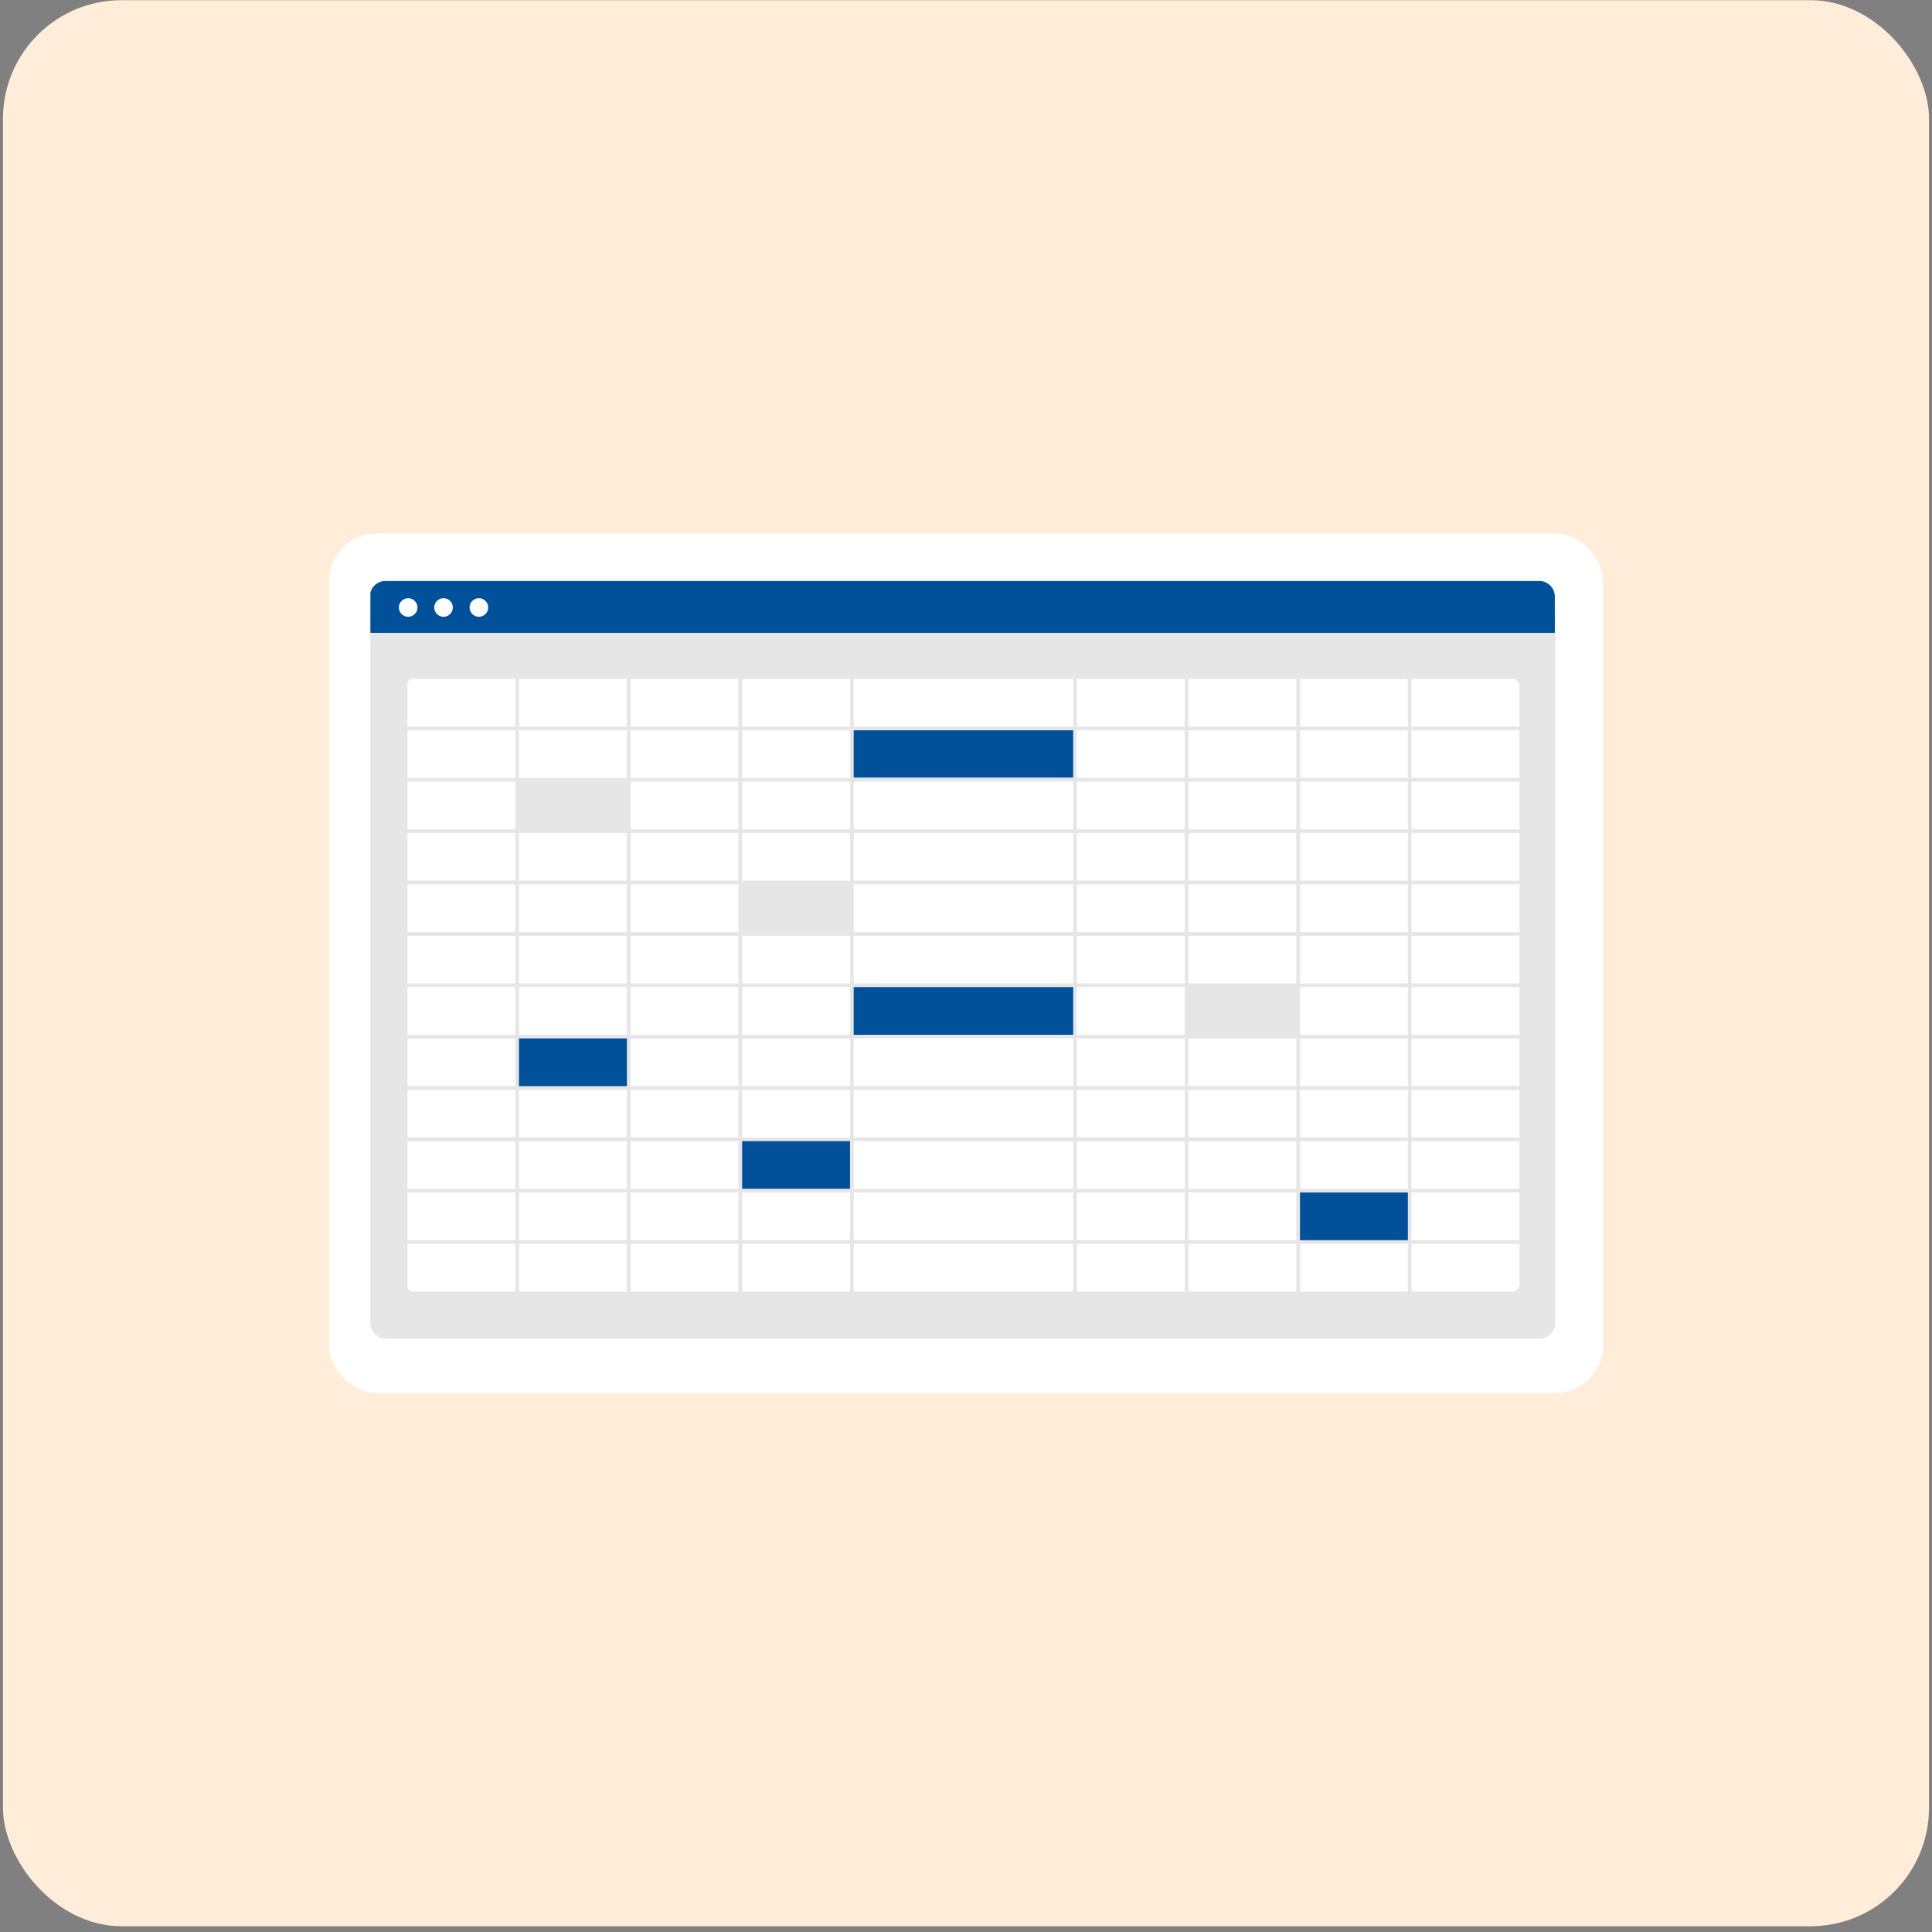 <svg width="326" height="326" viewBox="0 0 326 326" fill="none" xmlns="http://www.w3.org/2000/svg">
<rect x="0" y="0" width="326" height="326" fill="#808080" stroke="none"/>
<rect x="0.5" y="0.031" width="325" height="325" rx="20" fill="#FFEDD9"/>
<rect x="55.5" y="90.031" width="215" height="145" rx="8" fill="white"/>
<g clip-path="url(#clip0_537_4949)">
<path d="M259.809 225.867H65.132C64.434 225.866 63.765 225.59 63.272 225.098C62.778 224.606 62.501 223.939 62.5 223.244V103.081H262.441V223.244C262.44 223.939 262.162 224.606 261.669 225.098C261.176 225.59 260.507 225.866 259.809 225.867Z" fill="#E6E6E6"/>
<path d="M254.1 218.357H70.84C70.135 218.357 69.459 218.077 68.96 217.58C68.461 217.083 68.18 216.409 68.18 215.706V116.748C68.18 116.045 68.461 115.371 68.96 114.874C69.459 114.377 70.135 114.097 70.84 114.096H254.1C254.806 114.097 255.482 114.377 255.981 114.874C256.48 115.371 256.76 116.045 256.761 116.748V215.706C256.76 216.409 256.48 217.083 255.981 217.58C255.482 218.077 254.806 218.357 254.1 218.357Z" fill="white"/>
<path d="M262.357 106.792H62.416V100.654C62.417 99.959 62.694 99.292 63.188 98.8C63.681 98.309 64.35 98.032 65.048 98.031H259.725C260.423 98.032 261.092 98.309 261.585 98.8C262.078 99.292 262.356 99.959 262.357 100.654L262.357 106.792Z" fill="#01509A"/>
<path d="M68.873 104.073C69.741 104.073 70.445 103.372 70.445 102.506C70.445 101.641 69.741 100.94 68.873 100.94C68.004 100.94 67.301 101.641 67.301 102.506C67.301 103.372 68.004 104.073 68.873 104.073Z" fill="white"/>
<path d="M74.84 104.073C75.708 104.073 76.411 103.372 76.411 102.506C76.411 101.641 75.708 100.94 74.84 100.94C73.971 100.94 73.268 101.641 73.268 102.506C73.268 103.372 73.971 104.073 74.84 104.073Z" fill="white"/>
<path d="M80.806 104.073C81.674 104.073 82.378 103.372 82.378 102.506C82.378 101.641 81.674 100.94 80.806 100.94C79.938 100.94 79.234 101.641 79.234 102.506C79.234 103.372 79.938 104.073 80.806 104.073Z" fill="white"/>
<path d="M105.904 131.841H87.016V140.173H105.904V131.841Z" fill="#E6E6E6"/>
<path d="M143.679 149.121H124.791V157.453H143.679V149.121Z" fill="#E6E6E6"/>
<path d="M105.904 175.042H87.016V183.374H105.904V175.042Z" fill="#01509A"/>
<path d="M143.679 192.322H124.791V200.654H143.679V192.322Z" fill="#01509A"/>
<path d="M237.808 200.962H218.92V209.293H237.808V200.962Z" fill="#01509A"/>
<path d="M218.921 166.402H200.033V174.733H218.921V166.402Z" fill="#E6E6E6"/>
<path d="M181.454 166.402H143.678V174.733H181.454V166.402Z" fill="#01509A"/>
<path d="M181.454 122.893H143.678V131.224H181.454V122.893Z" fill="#01509A"/>
<path d="M68.127 113.944V218.551H257.006V113.944L68.127 113.944ZM256.387 122.61H238.18V114.561H256.387V122.61ZM144.05 183.271V175.222H181.083V183.271H144.05ZM181.083 183.888V191.937H144.05V183.888H181.083ZM181.083 149.225V157.273H144.05V149.225H181.083ZM144.05 148.608V140.559H181.083V148.608H144.05ZM144.05 165.939V157.89H181.083V165.939H144.05ZM181.083 166.556V174.605H144.05V166.556H181.083ZM143.431 157.273H125.224V149.225H143.431V157.273ZM143.431 157.89V165.939H125.224V157.89H143.431ZM143.431 166.556V174.605H125.224V166.556H143.431ZM143.431 175.222V183.271H125.224V175.222H143.431ZM181.702 175.222H199.909V183.271H181.702L181.702 175.222ZM181.702 174.605V166.556H199.909V174.605H181.702ZM181.702 165.939V157.89H199.909V165.939H181.702ZM181.702 157.273V149.225H199.909V157.273H181.702ZM181.702 148.608V140.559H199.909V148.608H181.702ZM181.702 139.942V131.893H199.909V139.942H181.702ZM181.083 139.942H144.05V131.893H181.083L181.083 139.942ZM143.431 139.942H125.224V131.893H143.431V139.942ZM143.431 140.559V148.608H125.224V140.559H143.431ZM124.605 148.608H106.398V140.559H124.605L124.605 148.608ZM124.605 149.225V157.273H106.398V149.225H124.605ZM124.605 157.89V165.939H106.398V157.89H124.605ZM124.605 166.556V174.605H106.398V166.556H124.605ZM124.605 175.222V183.271H106.398V175.222H124.605ZM124.605 183.888V191.937H106.398V183.888H124.605ZM125.224 183.888H143.431V191.937H125.224V183.888ZM143.431 192.554V200.602H125.224V192.554H143.431ZM144.05 192.554H181.083V200.602H144.05V192.554ZM181.702 192.554H199.909V200.602H181.702L181.702 192.554ZM181.702 191.937V183.888H199.909V191.937H181.702ZM200.528 183.888H218.735V191.937H200.528L200.528 183.888ZM200.528 183.271V175.222H218.735V183.271H200.528ZM200.528 174.605V166.556H218.735V174.605H200.528ZM200.528 165.939V157.89H218.735V165.939H200.528ZM200.528 157.273V149.225H218.735V157.273H200.528ZM200.528 148.608V140.559H218.735V148.608H200.528ZM200.528 139.942V131.893H218.735V139.942H200.528ZM200.528 131.276V123.227H218.735V131.276H200.528ZM199.909 131.276H181.702V123.227H199.909L199.909 131.276ZM181.083 131.276H144.05V123.227H181.083L181.083 131.276ZM143.431 131.276H125.224V123.227H143.431V131.276ZM124.605 131.276H106.398V123.227H124.605L124.605 131.276ZM124.605 131.893V139.942H106.398V131.893H124.605ZM105.779 139.942H87.572V131.893H105.779V139.942ZM105.779 140.559V148.608H87.572V140.559H105.779ZM105.779 149.225V157.273H87.572V149.225H105.779ZM105.779 157.89V165.939H87.572V157.89H105.779ZM105.779 166.556V174.605H87.572V166.556H105.779ZM105.779 175.222V183.271H87.572V175.222H105.779ZM105.779 183.888V191.937H87.572V183.888H105.779ZM105.779 192.554V200.602H87.572V192.554H105.779ZM106.398 192.554H124.605V200.602H106.398L106.398 192.554ZM124.605 201.22V209.268H106.398V201.22H124.605ZM125.224 201.22H143.431V209.268H125.224V201.22ZM144.05 201.22H181.083V209.268H144.05V201.22ZM181.702 201.22H199.909V209.268H181.702L181.702 201.22ZM200.528 201.22H218.735V209.268H200.528L200.528 201.22ZM200.528 200.602V192.554H218.735V200.602H200.528ZM219.354 192.554H237.561V200.602H219.354V192.554ZM219.354 191.937V183.888H237.561V191.937H219.354ZM219.354 183.271V175.222H237.561V183.271H219.354ZM219.354 174.605V166.556H237.561V174.605H219.354ZM219.354 165.939V157.89H237.561V165.939H219.354ZM219.354 157.273V149.225H237.561V157.273H219.354ZM219.354 148.608V140.559H237.561V148.608H219.354ZM219.354 139.942V131.893H237.561V139.942H219.354ZM219.354 131.276V123.227H237.561V131.276H219.354ZM219.354 122.61V114.561H237.561V122.61L219.354 122.61ZM218.735 122.61H200.528V114.561H218.735L218.735 122.61ZM199.909 122.61H181.702V114.561H199.909L199.909 122.61ZM181.083 122.61H144.05V114.561H181.083L181.083 122.61ZM143.431 122.61H125.224V114.561H143.431V122.61ZM124.605 122.61H106.398V114.561H124.605L124.605 122.61ZM105.779 122.61H87.572V114.561H105.779V122.61ZM105.779 123.227V131.276H87.572V123.227H105.779ZM86.953 131.276H68.746V123.227H86.953L86.953 131.276ZM86.953 131.893V139.942H68.746V131.893H86.953ZM86.953 140.559V148.608H68.746V140.559H86.953ZM86.953 149.225V157.273H68.746V149.225H86.953ZM86.953 157.89V165.939H68.746V157.89H86.953ZM86.953 166.556V174.605H68.746V166.556H86.953ZM86.953 175.222V183.271H68.746V175.222H86.953ZM86.953 183.888V191.937H68.746V183.888H86.953ZM86.953 192.554V200.602H68.746V192.554H86.953ZM86.953 201.22V209.268H68.746V201.22H86.953ZM87.572 201.22H105.779V209.268H87.572L87.572 201.22ZM105.779 209.886V217.934H87.572V209.886H105.779ZM106.398 209.886H124.605V217.934H106.398L106.398 209.886ZM125.224 209.886H143.431V217.934H125.224L125.224 209.886ZM144.05 209.886H181.083V217.934H144.05L144.05 209.886ZM181.702 209.886H199.909V217.934H181.702V209.886ZM200.528 209.886H218.735V217.934H200.528L200.528 209.886ZM219.354 209.886H237.561V217.934H219.354V209.886ZM219.354 209.268V201.22H237.561V209.268H219.354ZM238.18 201.22H256.387V209.268H238.18V201.22ZM238.18 200.602V192.554H256.387V200.602H238.18ZM238.18 191.937V183.888H256.387V191.937H238.18ZM238.18 183.271V175.222H256.387V183.271H238.18ZM238.18 174.605V166.556H256.387V174.605H238.18ZM238.18 165.939V157.89H256.387V165.939H238.18ZM238.18 157.273V149.225H256.387V157.273H238.18ZM238.18 148.608V140.559H256.387V148.608H238.18ZM238.18 139.942V131.893H256.387V139.942H238.18ZM238.18 131.276V123.227H256.387V131.276H238.18ZM86.953 114.561V122.61H68.746V114.561H86.953ZM68.746 209.886H86.953V217.934H68.746V209.886ZM238.18 217.934V209.886H256.387V217.934H238.18Z" fill="#E6E6E6"/>
</g>
<defs>
<clipPath id="clip0_537_4949">
<rect width="200" height="128" fill="white" transform="translate(62.5 98.031)"/>
</clipPath>
</defs>
</svg>
